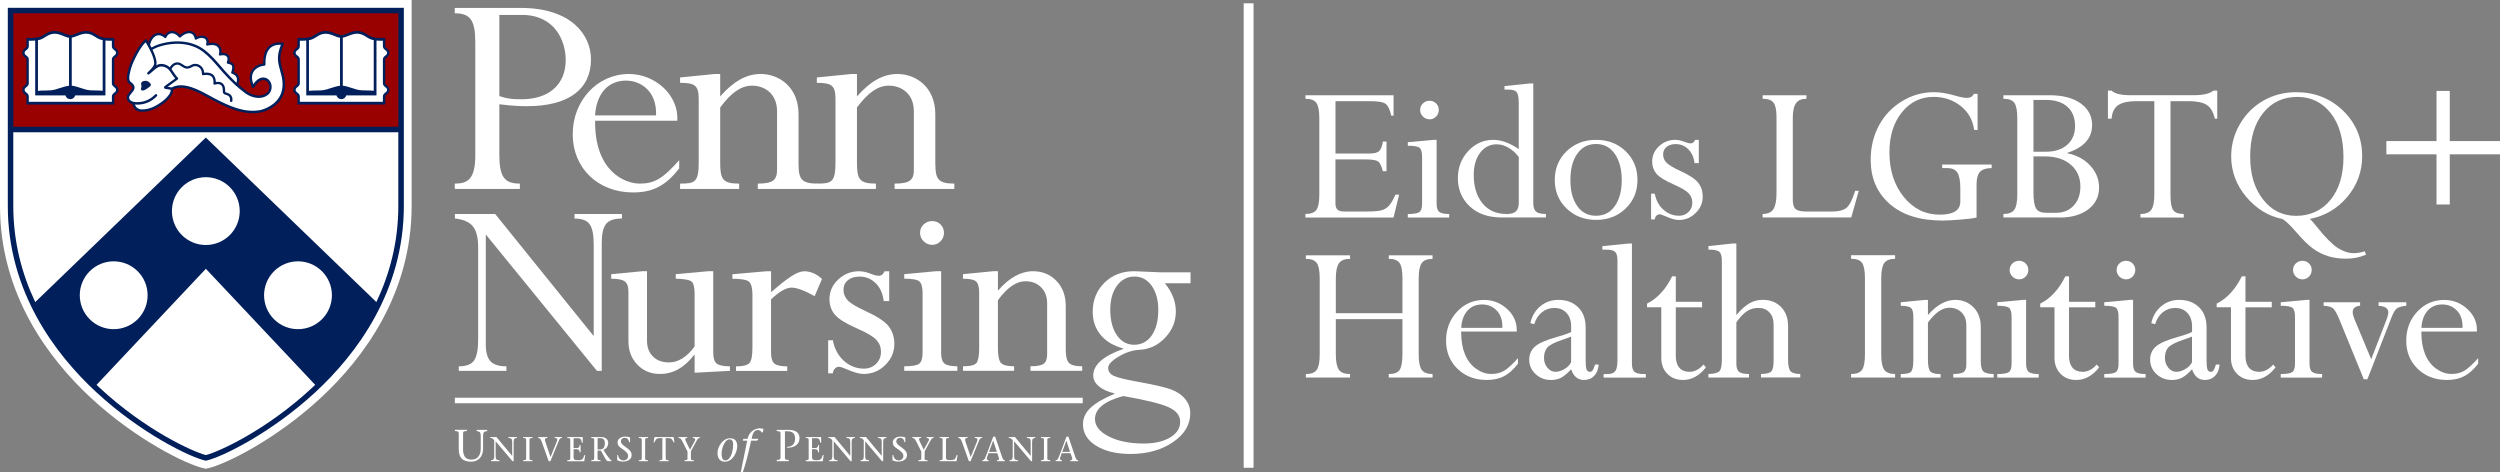<?xml version="1.0" encoding="UTF-8"?>
<svg id="Layer_2" data-name="Layer 2" xmlns="http://www.w3.org/2000/svg" viewBox="0 0 573.8 108.4">
  <rect x="0" y="0" width="573.8" height="108.4" fill="#808080" stroke="none"/>
  <defs>
    <style>
      .cls-1 {
        fill: #900;
      }

      .cls-2 {
        fill: #fff;
      }

      .cls-3 {
        fill: #011f5b;
      }
    </style>
  </defs>
  <g id="Layer_1-2" data-name="Layer 1">
    <rect class="cls-2" x="285.45" y=".76" width="2.26" height="106.6"/>
    <g>
      <path class="cls-2" d="M317.39,32.48h.84v6.82h-.84c-.3-1.2-.67-1.95-1.1-2.25s-1.37-.46-2.82-.46h-6.96v10.05c0,.7.16,1.2.47,1.48s.84.43,1.59.43h4.9c1.75,0,2.97-.1,3.64-.29s1.24-.55,1.7-1.06c.46-.52.96-1.36,1.48-2.52h.84l-1.29,5.24h-20.22v-.81c1.26,0,2.11-.32,2.54-.97.43-.65.65-1.79.65-3.44v-17.55c0-1.71-.22-2.88-.67-3.52-.45-.64-1.28-.96-2.51-.96v-.81h20.22v4.69h-.53c-.29-1.34-.7-2.23-1.23-2.67-.53-.44-1.7-.66-3.48-.66h-8.09v12.01h7.85c1.07,0,1.8-.19,2.19-.57s.67-1.11.85-2.18Z"/>
      <path class="cls-2" d="M328.89,32.1h.84v14.62c0,.96.21,1.6.62,1.92s1.17.48,2.27.48v.81h-9.5v-.81c1.39,0,2.28-.16,2.68-.47.4-.31.6-.96.6-1.93v-10.68c0-1.06-.18-1.75-.55-2.09-.37-.33-1.28-.5-2.73-.5v-.81l5.77-.53ZM328.12,23.13c.59,0,1.09.2,1.5.61.41.41.61.91.61,1.5s-.21,1.1-.62,1.52c-.42.42-.91.63-1.48.63s-1.1-.21-1.53-.63c-.43-.42-.65-.93-.65-1.52s.21-1.09.63-1.5c.42-.41.94-.61,1.54-.61Z"/>
      <path class="cls-2" d="M351.11,19.15h.81v27.42c0,.96.21,1.62.62,1.99.41.37,1.17.55,2.27.55v.81h-10.1c-3.11,0-5.57-.85-7.38-2.56-1.81-1.71-2.72-3.86-2.72-6.46,0-2.44.79-4.52,2.38-6.23,1.59-1.71,3.51-2.57,5.75-2.57,1.8,0,3.75.7,5.84,2.11v-10.65c0-1.16-.15-1.95-.45-2.37-.3-.41-.92-.62-1.84-.62h-.98v-.81l5.79-.6ZM348.59,46.5v-10.46c-.67-.91-1.46-1.62-2.36-2.14-.9-.52-1.8-.78-2.69-.78-1.58,0-2.86.65-3.83,1.95-.97,1.3-1.46,2.99-1.46,5.08,0,2.7.67,4.87,2,6.51,1.33,1.64,3.2,2.46,5.59,2.46.97,0,1.67-.21,2.11-.62.43-.41.65-1.08.65-2.01Z"/>
      <path class="cls-2" d="M375.83,41.31c0,2.62-.9,4.8-2.71,6.54-1.81,1.75-4.07,2.62-6.78,2.62s-4.97-.87-6.78-2.62c-1.81-1.75-2.71-3.93-2.71-6.54s.9-4.84,2.7-6.59c1.8-1.75,4.07-2.62,6.79-2.62s4.99.87,6.79,2.62c1.8,1.75,2.7,3.94,2.7,6.59ZM372.22,41.32c0-2.48-.53-4.47-1.58-5.99s-2.49-2.28-4.31-2.28-3.25.74-4.31,2.23-1.58,3.5-1.58,6.04.52,4.48,1.57,5.97c1.04,1.49,2.48,2.23,4.32,2.23s3.27-.75,4.32-2.25,1.57-3.48,1.57-5.94Z"/>
      <path class="cls-2" d="M389.91,32.1v5.34h-.98c-.16-1.34-.64-2.4-1.44-3.19-.8-.79-1.76-1.18-2.9-1.18-.86,0-1.55.22-2.08.65s-.79,1-.79,1.72.24,1.32.73,1.85c.49.53,1.54,1.18,3.17,1.93,2.11.96,3.5,1.87,4.17,2.75.68.88,1.02,1.93,1.02,3.16,0,1.45-.54,2.71-1.63,3.77-1.08,1.06-2.37,1.59-3.85,1.59-.77,0-1.78-.28-3.04-.84-.69-.3-1.14-.46-1.36-.46-.3,0-.56.11-.77.33-.21.22-.33.5-.36.84h-.84v-5.91h.84c.3,1.55.97,2.79,2.01,3.7,1.04.91,2.23,1.37,3.57,1.37.86,0,1.58-.29,2.17-.86s.87-1.29.87-2.13-.27-1.52-.8-2.12c-.54-.6-1.7-1.29-3.48-2.08-2.01-.88-3.33-1.7-3.97-2.47-.64-.77-.96-1.69-.96-2.78,0-1.36.52-2.53,1.57-3.51,1.04-.98,2.28-1.47,3.72-1.47.67,0,1.4.16,2.18.48.56.22,1.01.33,1.36.33.46,0,.81-.27,1.03-.81h.84Z"/>
      <path class="cls-2" d="M425.78,43.8h.84l-1.72,6.12h-20.34v-.81c1.15,0,1.97-.36,2.45-1.08.49-.72.73-1.92.73-3.62v-17.67c0-1.52-.23-2.57-.68-3.17-.45-.6-1.29-.9-2.5-.9v-.81h10.05v.81c-1.12,0-1.92.34-2.4,1.03-.49.69-.73,1.82-.73,3.4v18.76c0,1.04.22,1.75.66,2.13.44.38,1.28.57,2.53.57h5.57c1.72,0,2.93-.3,3.61-.9.69-.6,1.33-1.89,1.94-3.86Z"/>
      <path class="cls-2" d="M457.13,37.77v.81c-1.24,0-2.13.28-2.67.85-.54.57-.8,1.55-.8,2.94v7.55c-.65.18-1.88.34-3.67.48s-3.19.22-4.17.22c-5.18,0-9.22-1.28-12.12-3.83-2.89-2.55-4.34-5.92-4.34-10.1,0-2.92.63-5.55,1.9-7.9,1.27-2.34,3.04-4.2,5.31-5.57,2.27-1.37,4.69-2.06,7.24-2.06,1.53,0,3.2.27,5,.81,1.15.33,2.03.5,2.63.5.8,0,1.32-.31,1.58-.93h.88v8.28h-.79c-.32-2.3-1.36-4.14-3.12-5.51-1.76-1.38-3.82-2.07-6.18-2.07-2.97,0-5.4,1.18-7.3,3.55-1.9,2.37-2.85,5.43-2.85,9.17,0,4.12,1.1,7.53,3.29,10.24,2.19,2.71,4.95,4.07,8.27,4.07,3.14,0,4.71-1,4.71-3v-3.05c0-1.73-.23-2.93-.68-3.62-.45-.69-1.26-1.03-2.4-1.03h-1.08v-.81h11.37Z"/>
      <path class="cls-2" d="M472.76,49.92h-12.93v-.81c1.2,0,2.03-.32,2.49-.97.46-.65.69-1.81.69-3.48v-17.51c0-1.71-.22-2.88-.66-3.52-.44-.64-1.28-.96-2.53-.96v-.81h10.59c3.03,0,5.42.63,7.16,1.88,1.74,1.25,2.61,2.9,2.61,4.96,0,3.01-1.88,5.13-5.65,6.36v.12c2.14.43,3.88,1.38,5.23,2.84,1.35,1.46,2.02,3.14,2.02,5.04,0,2.08-.83,3.74-2.48,4.99-1.65,1.25-3.84,1.88-6.55,1.88ZM466.72,22.93v11.89h2.9c2.03,0,3.65-.53,4.85-1.59s1.8-2.49,1.8-4.29c0-1.9-.59-3.37-1.76-4.43-1.17-1.05-2.83-1.58-4.98-1.58h-2.81ZM469.38,35.9h-2.66v8.23c0,1.82.2,3.06.6,3.72.4.66,1.17.99,2.3.99h2.33c1.63,0,2.96-.55,3.99-1.64s1.55-2.56,1.55-4.39c0-2.09-.74-3.76-2.22-5.02-1.48-1.26-3.44-1.89-5.89-1.89Z"/>
      <path class="cls-2" d="M502.43,23.22h-4.26v21.58c0,1.69.21,2.83.62,3.42.42.59,1.22.89,2.42.89v.81h-9.93v-.81c1.23,0,2.07-.34,2.52-1.02s.66-1.82.66-3.44v-21.43h-4.07c-1.95,0-3.36.31-4.25.93-.88.62-1.38,1.65-1.49,3.09h-.84v-6.44h.84c.75.7,2.15,1.05,4.21,1.05h14.71c2.12,0,3.6-.35,4.45-1.05h.88v6.44h-.55c-.35-1.55-.98-2.6-1.88-3.17-.9-.57-2.25-.85-4.06-.85Z"/>
      <path class="cls-2" d="M542.75,57.67l.31.77c-1.37.62-2.93.93-4.67.93-1.44,0-2.77-.19-4-.56-1.23-.38-2.38-.95-3.46-1.72-1.08-.77-2.39-2.06-3.94-3.86-1.37-1.6-2.43-2.58-3.16-2.97-3.21-.65-5.96-2.34-8.27-5.07-2.3-2.73-3.46-5.84-3.46-9.33,0-2.6.66-5.05,1.99-7.35s3.12-4.1,5.38-5.4c2.27-1.3,4.78-1.95,7.54-1.95,4.26,0,7.85,1.42,10.77,4.25,2.92,2.83,4.38,6.31,4.38,10.44,0,3.48-1.12,6.58-3.37,9.29s-5.13,4.42-8.64,5.11c.34.27.94.95,1.79,2.03,1.83,2.27,3.36,3.8,4.59,4.61,1.23.8,2.45,1.21,3.66,1.21.89,0,1.74-.14,2.54-.43ZM537.87,36.09c0-4.29-.98-7.67-2.94-10.14-1.96-2.47-4.5-3.71-7.61-3.71-3.3,0-5.94,1.24-7.91,3.72-1.97,2.48-2.95,5.79-2.95,9.94s.98,7.32,2.93,9.85c1.95,2.53,4.5,3.79,7.64,3.79s5.89-1.22,7.87-3.67c1.98-2.45,2.97-5.71,2.97-9.77Z"/>
      <path class="cls-2" d="M547.72,35.42v-3.04h11.51v-11.51h3.04v11.51h11.53v3.04h-11.53v11.51h-3.04v-11.51h-11.51Z"/>
      <path class="cls-2" d="M321.89,81.39v-8.15h-15.29v8.15c0,1.66.24,2.82.71,3.48.47.66,1.32.98,2.55.98v.81h-10.14v-.81c1.23,0,2.07-.33,2.51-.99.45-.66.67-1.82.67-3.46v-17.51c0-1.72-.23-2.9-.68-3.53-.45-.63-1.29-.95-2.5-.95v-.81h10.14v.81c-1.23,0-2.08.34-2.55,1.02-.47.68-.71,1.83-.71,3.46v7.99h15.29v-7.99c0-1.72-.22-2.9-.66-3.53-.44-.63-1.26-.95-2.48-.95v-.81h10.05v.81c-1.2,0-2.03.33-2.49.98s-.69,1.82-.69,3.5v17.51c0,1.68.23,2.84.69,3.48.46.65,1.29.97,2.49.97v.81h-10.05v-.81c1.24,0,2.08-.32,2.5-.97.42-.65.63-1.81.63-3.49Z"/>
      <path class="cls-2" d="M348.41,82.21v1.27c-1.05,1.34-2.12,2.3-3.22,2.87-1.09.57-2.41.86-3.94.86-2.71,0-4.95-.85-6.71-2.55-1.76-1.7-2.64-3.86-2.64-6.47s.84-4.85,2.52-6.65c1.68-1.8,3.74-2.7,6.19-2.7,2.01,0,3.76.68,5.26,2.03,1.5,1.36,2.25,2.97,2.25,4.86v.36h-12.75v.24c0,1.91.29,3.58.87,4.99.58,1.41,1.43,2.52,2.55,3.31,1.12.8,2.28,1.2,3.49,1.2,1.13,0,2.1-.24,2.91-.71.8-.47,1.88-1.44,3.22-2.91ZM335.37,75.25h9.45v-.33c0-1.55-.44-2.78-1.33-3.68s-1.99-1.36-3.31-1.36c-1.4,0-2.53.48-3.38,1.44s-1.33,2.27-1.42,3.95Z"/>
      <path class="cls-2" d="M355.94,87.21c-1.36,0-2.52-.45-3.49-1.35-.97-.9-1.46-1.99-1.46-3.27s.42-2.21,1.26-3c.84-.79,2.54-1.54,5.11-2.26,1.61-.45,2.7-.83,3.25-1.15v-1.29c0-1.26-.35-2.28-1.05-3.05-.7-.77-1.64-1.16-2.82-1.16-1.07,0-2.02.33-2.85,1-.83.67-1.41,1.58-1.75,2.73l-.89-.24c.35-1.61,1.11-2.9,2.29-3.88s2.55-1.46,4.13-1.46c1.87,0,3.38.56,4.54,1.69,1.16,1.12,1.73,2.68,1.73,4.68v7.44c0,1.05.07,1.77.2,2.14.13.37.39.56.78.56.25,0,.46-.11.62-.32.16-.22.34-.67.55-1.35h.84c-.08,1.08-.42,1.95-1.02,2.58-.6.64-1.38.96-2.36.96-1.42,0-2.4-.82-2.94-2.46-.86.94-1.63,1.59-2.3,1.94s-1.46.53-2.37.53ZM360.6,83.14v-5.89c-.49.21-1.21.47-2.15.79-1.74.59-2.85,1.18-3.34,1.76-.49.58-.73,1.37-.73,2.36,0,.86.26,1.61.78,2.24.52.63,1.14.94,1.85.94.65,0,1.34-.21,2.06-.63s1.23-.95,1.53-1.57Z"/>
      <path class="cls-2" d="M377.29,85.85h.46v.81h-9.69v-.81h.88c.89,0,1.5-.23,1.82-.69.32-.46.48-1.33.48-2.59v-22.89c0-.89-.18-1.51-.53-1.86-.35-.34-.96-.51-1.82-.51h-1.12v-.81l5.98-.6h.81v27.51c0,.94.19,1.58.58,1.93.39.34,1.1.51,2.15.51Z"/>
      <path class="cls-2" d="M383.79,63.43h.84v5.84h6.03v1.27h-6.03v11.17c0,1.17.27,2.06.81,2.69.54.63,1.32.94,2.32.94,1.18,0,2.26-.56,3.23-1.67l.55.65c-1.52,1.93-3.26,2.89-5.24,2.89-1.48,0-2.69-.47-3.61-1.41-.93-.94-1.39-2.15-1.39-3.64v-11.63h-3.28v-.84c2.39-1.2,4.31-3.29,5.77-6.27Z"/>
      <path class="cls-2" d="M407.08,83.04v-8.58c0-1.15-.32-2.07-.96-2.76-.64-.69-1.48-1.03-2.54-1.03-.97,0-1.85.25-2.62.75-.77.5-1.58,1.35-2.43,2.55v9.52c0,.9.21,1.51.62,1.85.42.34,1.17.5,2.27.5v.81h-9.31v-.81c1.32-.03,2.17-.25,2.54-.65.37-.4.55-1.29.55-2.68v-22.61c0-1.05-.19-1.75-.56-2.1-.38-.34-1.22-.51-2.52-.51v-.81l5.6-.6h.81v16.41c1.12-1.28,2.12-2.17,3.03-2.69.9-.52,1.92-.78,3.05-.78,1.69,0,3.08.54,4.16,1.63,1.08,1.09,1.63,2.55,1.63,4.38v7.67c0,1.36.18,2.25.55,2.68.37.43,1.12.65,2.25.65v.81h-9.02v-.81c1.18,0,1.96-.18,2.33-.55.37-.37.56-1.12.56-2.25Z"/>
      <path class="cls-2" d="M434.96,58.59v.81c-1.2,0-2.03.33-2.49.98s-.69,1.82-.69,3.5v17.51c0,1.68.23,2.84.69,3.48.46.65,1.29.97,2.49.97v.81h-10.1v-.81c1.23,0,2.07-.32,2.51-.96.45-.64.67-1.8.67-3.5v-17.51c0-1.72-.22-2.9-.66-3.53-.44-.63-1.28-.95-2.52-.95v-.81h10.1Z"/>
      <path class="cls-2" d="M442.5,68.83v3.47c2.03-2.31,4.12-3.47,6.27-3.47,1.67,0,3.07.57,4.19,1.71,1.12,1.14,1.67,2.65,1.67,4.52v7.83c0,1.2.2,1.99.6,2.37.4.38,1.18.58,2.35.58v.81h-9.26v-.81c1.15,0,1.93-.15,2.36-.44s.63-.87.63-1.71v-9.08c0-1.21-.36-2.18-1.09-2.9-.73-.72-1.66-1.08-2.79-1.08-1.63,0-3.27,1.13-4.93,3.4v8.49c0,1.44.19,2.35.56,2.75.37.39,1.15.59,2.34.59v.81h-9.14v-.81c1.32,0,2.14-.21,2.44-.64.3-.42.45-1.32.45-2.7v-9.79c0-1.04-.18-1.72-.55-2.05-.37-.33-1.15-.49-2.34-.49v-.81l5.41-.53h.84Z"/>
      <path class="cls-2" d="M464.19,68.83h.84v14.62c0,.96.21,1.6.62,1.92.42.32,1.17.48,2.27.48v.81h-9.5v-.81c1.39,0,2.28-.16,2.68-.47.4-.31.6-.96.6-1.93v-10.68c0-1.06-.18-1.75-.55-2.09-.37-.33-1.28-.5-2.73-.5v-.81l5.77-.53ZM463.43,59.86c.59,0,1.09.2,1.5.61.41.41.61.91.61,1.5s-.21,1.1-.62,1.52c-.42.42-.91.63-1.48.63s-1.1-.21-1.53-.63c-.43-.42-.65-.93-.65-1.52s.21-1.09.63-1.5c.42-.41.94-.61,1.54-.61Z"/>
      <path class="cls-2" d="M474.04,63.43h.84v5.84h6.03v1.27h-6.03v11.17c0,1.17.27,2.06.81,2.69.54.63,1.32.94,2.32.94,1.18,0,2.26-.56,3.23-1.67l.55.65c-1.52,1.93-3.26,2.89-5.24,2.89-1.48,0-2.69-.47-3.61-1.41-.92-.94-1.39-2.15-1.39-3.64v-11.63h-3.28v-.84c2.39-1.2,4.31-3.29,5.77-6.27Z"/>
      <path class="cls-2" d="M488.74,68.83h.84v14.62c0,.96.21,1.6.62,1.92.42.32,1.17.48,2.27.48v.81h-9.5v-.81c1.39,0,2.28-.16,2.68-.47.4-.31.6-.96.6-1.93v-10.68c0-1.06-.18-1.75-.55-2.09-.37-.33-1.28-.5-2.73-.5v-.81l5.77-.53ZM487.98,59.86c.59,0,1.09.2,1.5.61.41.41.61.91.61,1.5s-.21,1.1-.62,1.52c-.42.42-.91.63-1.48.63s-1.1-.21-1.53-.63c-.43-.42-.65-.93-.65-1.52s.21-1.09.63-1.5c.42-.41.94-.61,1.54-.61Z"/>
      <path class="cls-2" d="M498.45,87.21c-1.36,0-2.52-.45-3.49-1.35-.97-.9-1.46-1.99-1.46-3.27s.42-2.21,1.26-3c.84-.79,2.54-1.54,5.11-2.26,1.61-.45,2.7-.83,3.25-1.15v-1.29c0-1.26-.35-2.28-1.05-3.05-.7-.77-1.64-1.16-2.82-1.16-1.07,0-2.02.33-2.85,1-.83.67-1.41,1.58-1.75,2.73l-.89-.24c.35-1.61,1.11-2.9,2.29-3.88s2.55-1.46,4.13-1.46c1.87,0,3.38.56,4.54,1.69,1.16,1.12,1.73,2.68,1.73,4.68v7.44c0,1.05.07,1.77.2,2.14.13.37.39.56.78.56.25,0,.46-.11.62-.32.16-.22.34-.67.55-1.35h.84c-.08,1.08-.42,1.95-1.02,2.58-.6.64-1.38.96-2.36.96-1.42,0-2.4-.82-2.94-2.46-.86.94-1.63,1.59-2.3,1.94s-1.46.53-2.37.53ZM503.11,83.14v-5.89c-.49.21-1.21.47-2.15.79-1.74.59-2.85,1.18-3.34,1.76-.49.58-.73,1.37-.73,2.36,0,.86.26,1.61.78,2.24.52.63,1.14.94,1.85.94.65,0,1.34-.21,2.06-.63s1.23-.95,1.53-1.57Z"/>
      <path class="cls-2" d="M514.54,63.43h.84v5.84h6.03v1.27h-6.03v11.17c0,1.17.27,2.06.81,2.69.54.63,1.32.94,2.32.94,1.18,0,2.26-.56,3.23-1.67l.55.65c-1.52,1.93-3.26,2.89-5.24,2.89-1.48,0-2.69-.47-3.61-1.41-.92-.94-1.39-2.15-1.39-3.64v-11.63h-3.28v-.84c2.39-1.2,4.31-3.29,5.77-6.27Z"/>
      <path class="cls-2" d="M529.24,68.83h.84v14.62c0,.96.21,1.6.62,1.92.41.32,1.17.48,2.27.48v.81h-9.5v-.81c1.39,0,2.28-.16,2.68-.47.4-.31.6-.96.6-1.93v-10.68c0-1.06-.18-1.75-.55-2.09-.37-.33-1.28-.5-2.73-.5v-.81l5.77-.53ZM528.47,59.86c.59,0,1.09.2,1.5.61.41.41.61.91.61,1.5s-.21,1.1-.62,1.52c-.42.42-.91.63-1.48.63s-1.1-.21-1.53-.63c-.43-.42-.65-.93-.65-1.52s.21-1.09.63-1.5c.42-.41.94-.61,1.54-.61Z"/>
      <path class="cls-2" d="M541.69,69.36v.81c-1.13.1-1.7.58-1.7,1.45,0,.42.13.94.38,1.57l3.87,9.26,3.4-8.78c.35-.88.53-1.55.53-2,0-.88-.75-1.38-2.24-1.49v-.81h6.36v.81c-1.04.1-1.76.31-2.17.63-.41.32-.79.95-1.16,1.88l-5.6,14.36h-.82l-5.56-13.61c-.56-1.37-1.04-2.24-1.45-2.62-.41-.38-1.15-.59-2.21-.64v-.81h8.37Z"/>
      <path class="cls-2" d="M568.79,82.21v1.27c-1.05,1.34-2.12,2.3-3.22,2.87-1.09.57-2.41.86-3.94.86-2.71,0-4.95-.85-6.71-2.55-1.76-1.7-2.64-3.86-2.64-6.47s.84-4.85,2.52-6.65c1.68-1.8,3.74-2.7,6.19-2.7,2.01,0,3.76.68,5.26,2.03,1.5,1.36,2.25,2.97,2.25,4.86v.36h-12.75v.24c0,1.91.29,3.58.87,4.99.58,1.41,1.43,2.52,2.55,3.31,1.12.8,2.28,1.2,3.49,1.2,1.13,0,2.1-.24,2.91-.71.8-.47,1.88-1.44,3.22-2.91ZM555.75,75.25h9.45v-.33c0-1.55-.44-2.78-1.33-3.68s-1.99-1.36-3.31-1.36c-1.4,0-2.53.48-3.38,1.44s-1.33,2.27-1.42,3.95Z"/>
    </g>
    <g>
      <g>
        <g>
          <path class="cls-2" d="M106.27,102.96c0,1.44.39,2.53,1.92,2.53,1.41,0,2.15-.94,2.15-2.58v-2.86c0-.21-.04-.39-.06-.55-.05-.37-.4-.51-.88-.56v-.27h2.42v.27c-.49.05-.83.19-.88.56-.02.16-.06.34-.06.55v2.89c0,2.21-1.41,3.03-2.73,3.03-2.18,0-2.86-1.11-2.86-2.97v-3.06c0-.95.04-.9-.88-1.02v-.27h2.76v.27c-.92.11-.88.06-.88,1.02v3.01h0Z"/>
          <path class="cls-2" d="M117.62,105.85c-1.26-1.49-2.56-3.05-3.86-4.57v3.5c0,.17.03.3.05.42.04.29.31.4.83.44v.21h-1.94v-.21c.38-.04.64-.15.68-.44.01-.12.05-.26.05-.42v-3.73c-.22-.29-.47-.54-.92-.54v-.2h1.44c1.18,1.43,2.41,2.89,3.59,4.32h.02v-3.25c0-.17-.03-.3-.05-.43-.04-.28-.31-.39-.83-.43v-.2h1.94v.2c-.37.04-.64.15-.68.43-.02.13-.05.26-.05.43v4.47h-.27Z"/>
          <path class="cls-2" d="M121.53,104.86c0,.73-.03.7.68.78v.21h-2.13v-.21c.71-.09.68-.05.68-.78v-3.56c0-.73.03-.7-.68-.78v-.2h2.13v.2c-.71.09-.68.05-.68.78v3.56h0Z"/>
          <path class="cls-2" d="M125.66,100.51c-.43,0-.75.13-.49.89.31.93.77,2.3,1.18,3.5.51-1.21.99-2.43,1.48-3.64.2-.5,0-.75-.55-.75v-.2h1.71v.2c-.23,0-.49.08-.66.48-.67,1.62-1.34,3.24-2,4.86h-.4c-.48-1.37-1.02-2.9-1.51-4.24-.29-.85-.54-1.09-.92-1.09v-.2h2.15v.2h0Z"/>
          <path class="cls-2" d="M130.21,105.64c.71-.09.68-.05.68-.78v-3.56c0-.73.03-.7-.68-.78v-.2h3.54v1.28h-.21c-.08-.59-.24-1.02-.81-1.02h-1.08v2.26h.67c.5,0,.71-.2.73-.69h.21v1.69h-.21c-.02-.47-.2-.74-.73-.74h-.67v1.79c0,.67.31.73,1.02.73,1.15,0,1.09-.32,1.46-1.17h.2l-.24,1.42h-3.9v-.21h0Z"/>
          <path class="cls-2" d="M135.7,100.31h2.3c.8,0,1.6.42,1.6,1.35,0,.81-.5,1.37-1.11,1.61l.78,1.18c.4.58.84,1.13,1.12,1.3v.1h-.82c-.47,0-.72-.86-1.68-2.45h-.74v1.46c0,.73-.03.7.68.78v.21h-2.13v-.21c.71-.09.68-.05.68-.78v-3.56c0-.73.03-.7-.68-.78v-.2h0ZM137.15,103.14h.66c.69,0,1.01-.52,1.01-1.42s-.48-1.16-1.05-1.16h-.61v2.58h0Z"/>
          <path class="cls-2" d="M144.39,101.49c-.06-.55-.36-1-1-1-.46,0-.87.24-.87.82s.55.89,1.35,1.48c.84.63,1.11,1.03,1.11,1.69,0,.94-.96,1.46-1.91,1.46-.51,0-.94-.09-1.35-.25-.03-.01-.06-.05-.06-.11v-1.14h.21c.09.88.66,1.23,1.27,1.23.56,0,1.02-.43,1.02-1.01,0-.51-.28-.93-1.46-1.72-.43-.29-.96-.6-.96-1.46,0-.71.79-1.27,1.7-1.27.34,0,.79.04,1.11.15.05.01.06.05.06.08v1.04h-.21Z"/>
          <path class="cls-2" d="M148.07,104.86c0,.73-.03.7.68.78v.21h-2.13v-.21c.71-.09.68-.05.68-.78v-3.56c0-.73.03-.7-.68-.78v-.2h2.13v.2c-.71.09-.68.05-.68.78v3.56h0Z"/>
          <path class="cls-2" d="M152.8,104.86c0,.73-.03.7.68.78v.21h-2.13v-.21c.71-.09.68-.05.68-.78v-4.3h-.71c-.69,0-.85.43-1.11.96h-.2l.21-1.21h4.38l.21,1.21h-.2c-.26-.52-.42-.96-1.11-.96h-.71v4.3h0Z"/>
          <path class="cls-2" d="M157.12,105.64c.72-.09.68-.05.68-.78v-1.22l-1.22-2.41c-.26-.52-.48-.71-.85-.71v-.2h2.02v.2c-.6,0-.55.3-.35.71l.96,1.99,1.09-1.99c.27-.48.02-.71-.45-.71v-.2h1.63v.2c-.22,0-.44.1-.65.48l-1.32,2.4c-.08.16-.09.38-.09.58v.89c0,.73-.03.7.68.78v.21h-2.13v-.21h0Z"/>
          <path class="cls-2" d="M164.68,103.95c0-1.34,1.16-3.36,2.87-3.36,1.36,0,1.66.92,1.66,1.85,0,1.13-.9,3.53-2.86,3.53-1.31,0-1.67-1.06-1.67-2.02h0ZM168.27,101.95c0-1.07-.65-1.11-.81-1.11-1.11,0-1.84,1.99-1.84,3.33,0,.53.09,1.5.85,1.5,1.17,0,1.8-1.93,1.8-3.71h0Z"/>
          <path class="cls-2" d="M173.99,100.93l-.25.22h-1.35c-.5,2.44-1.32,5.7-1.91,7.25h-.46l1.47-7.25h-.98l.09-.43h.97c.54-2.19,2.35-2.41,2.78-2.41.24,0,.73.04.89.18l-.13.68-.26.12c-.14-.28-.47-.59-.9-.59-.62,0-1.08.42-1.33,1.53l-.11.49h1.51l-.04.22h0Z"/>
          <path class="cls-2" d="M180.15,104.57c0,.95-.04.9.88,1.01v.27h-2.76v-.27c.92-.11.88-.06.88-1.01v-4.62c0-.95.04-.9-.88-1.02v-.27h2.69c1.7,0,2.55.68,2.55,1.91,0,1.48-1.33,2.28-2.9,2.18v-.2c1.28.02,1.88-.75,1.88-1.88s-.55-1.68-1.7-1.68h-.63v5.57h0Z"/>
          <path class="cls-2" d="M184.93,105.64c.71-.09.68-.05.68-.78v-3.56c0-.73.03-.7-.68-.78v-.2h3.54v1.28h-.2c-.08-.59-.24-1.02-.81-1.02h-1.08v2.26h.67c.5,0,.71-.2.73-.69h.21v1.69h-.21c-.01-.47-.2-.74-.73-.74h-.67v1.79c0,.67.31.73,1.02.73,1.15,0,1.09-.32,1.46-1.17h.21l-.24,1.42h-3.89v-.21h0Z"/>
          <path class="cls-2" d="M195.21,105.85c-1.26-1.49-2.57-3.05-3.85-4.57v3.5c0,.17.03.3.05.42.04.29.31.4.83.44v.21h-1.94v-.21c.38-.04.64-.15.68-.44.02-.12.05-.26.05-.42v-3.73c-.22-.29-.47-.54-.92-.54v-.2h1.44c1.18,1.43,2.41,2.89,3.59,4.32h.01v-3.25c0-.17-.03-.3-.05-.43-.04-.28-.31-.39-.83-.43v-.2h1.94v.2c-.37.04-.64.15-.68.43-.01.13-.05.26-.05.43v4.47h-.27Z"/>
          <path class="cls-2" d="M202.44,105.85c-1.26-1.49-2.56-3.05-3.86-4.57v3.5c0,.17.03.3.05.42.04.29.31.4.83.44v.21h-1.94v-.21c.38-.04.64-.15.68-.44.02-.12.05-.26.05-.42v-3.73c-.22-.29-.47-.54-.92-.54v-.2h1.44c1.18,1.43,2.41,2.89,3.59,4.32h.01v-3.25c0-.17-.03-.3-.04-.43-.04-.28-.31-.39-.83-.43v-.2h1.94v.2c-.37.04-.64.15-.68.43-.02.13-.05.26-.05.43v4.47h-.27Z"/>
          <path class="cls-2" d="M207.59,101.49c-.06-.55-.36-1-1-1-.46,0-.87.24-.87.82s.56.89,1.34,1.48c.84.63,1.11,1.03,1.11,1.69,0,.94-.96,1.46-1.92,1.46-.51,0-.94-.09-1.36-.25-.03-.01-.05-.05-.05-.11v-1.14h.2c.09.88.67,1.23,1.28,1.23.56,0,1.02-.43,1.02-1.01,0-.51-.28-.93-1.47-1.72-.43-.29-.96-.6-.96-1.46,0-.71.79-1.27,1.7-1.27.34,0,.79.04,1.11.15.05.01.06.05.06.08v1.04h-.21Z"/>
          <path class="cls-2" d="M210.78,105.64c.71-.09.68-.05.68-.78v-1.22l-1.22-2.41c-.26-.52-.48-.71-.85-.71v-.2h2.02v.2c-.6,0-.54.3-.35.71l.96,1.99,1.09-1.99c.27-.48.02-.71-.45-.71v-.2h1.63v.2c-.22,0-.44.1-.65.48l-1.32,2.4c-.08.16-.1.38-.1.58v.89c0,.73-.03.7.68.78v.21h-2.13v-.21h0Z"/>
          <path class="cls-2" d="M215.67,105.64c.71-.09.68-.05.68-.78v-3.56c0-.73.03-.7-.68-.78v-.2h2.13v.2c-.71.09-.68.05-.68.78v3.69c0,.55.31.61,1.01.61,1.15,0,1.1-.32,1.46-1.17h.2l-.24,1.42h-3.89v-.21h0Z"/>
          <path class="cls-2" d="M222.1,100.51c-.43,0-.75.13-.49.89.31.93.77,2.3,1.18,3.5.51-1.21.99-2.43,1.48-3.64.2-.5,0-.75-.55-.75v-.2h1.71v.2c-.23,0-.49.08-.66.48-.67,1.62-1.34,3.24-2,4.86h-.4c-.48-1.37-1.02-2.9-1.51-4.24-.29-.85-.54-1.09-.92-1.09v-.2h2.15v.2h0Z"/>
          <path class="cls-2" d="M226.88,104.01l-.37,1.06c-.1.31.05.57.4.57v.21h-1.44v-.21c.21,0,.45-.13.57-.39.34-.7,1.27-3.28,1.93-5.03h.44c.54,1.59,1.35,4.03,1.61,4.73.17.44.3.7.64.7v.21h-1.84v-.21c.5,0,.55-.26.42-.61l-.34-1.02h-2.02ZM228.8,103.71l-.84-2.57h-.02l-.94,2.57h1.8Z"/>
          <path class="cls-2" d="M236.63,105.85c-1.26-1.49-2.56-3.05-3.86-4.57v3.5c0,.17.03.3.05.42.04.29.31.4.83.44v.21h-1.94v-.21c.38-.04.64-.15.68-.44.02-.12.05-.26.05-.42v-3.73c-.22-.29-.46-.54-.92-.54v-.2h1.44c1.18,1.43,2.41,2.89,3.59,4.32h.01v-3.25c0-.17-.03-.3-.05-.43-.04-.28-.31-.39-.83-.43v-.2h1.94v.2c-.37.04-.64.15-.68.43-.02.13-.05.26-.05.43v4.47h-.27Z"/>
          <path class="cls-2" d="M240.38,104.86c0,.73-.03.7.68.78v.21h-2.13v-.21c.71-.09.68-.05.68-.78v-3.56c0-.73.03-.7-.68-.78v-.2h2.13v.2c-.71.09-.68.05-.68.78v3.56h0Z"/>
          <path class="cls-2" d="M243.69,104.01l-.37,1.06c-.1.31.05.57.4.57v.21h-1.44v-.21c.21,0,.44-.13.57-.39.34-.7,1.27-3.28,1.93-5.03h.44c.54,1.59,1.35,4.03,1.61,4.73.17.44.3.7.64.7v.21h-1.84v-.21c.5,0,.55-.26.42-.61l-.34-1.02h-2.02ZM245.6,103.71l-.84-2.57h-.01l-.94,2.57h1.8Z"/>
        </g>
        <rect class="cls-2" x="104.39" y="91.29" width="144.12" height="1.26"/>
      </g>
      <g>
        <path class="cls-2" d="M94.48,0H0s0,46.85,0,47.1c-.06,20.5,11.3,35.35,20.84,44.2,10.49,9.73,22.06,15.34,25.93,16.18l.47.1.47-.1c3.86-.84,15.43-6.45,25.93-16.18,9.54-8.85,20.9-23.7,20.84-44.2,0-.59,0-47.1,0-47.1Z"/>
        <g>
          <path class="cls-1" d="M2.39,2.49s.12,27.37,0,27.24h89.72V2.49H2.39ZM26.46,19.72h0c.14.11.28.22.38.37.11.16.16.35.16.55,0,.19-.05.38-.16.54-.1.15-.24.26-.38.37-.21.17-.42.33-.42.6v1.68h-9.91s-9.91,0-9.91,0v-1.68c0-.27-.2-.43-.42-.6-.14-.11-.28-.22-.38-.37-.11-.16-.16-.35-.16-.55,0-.19.05-.38.16-.54.1-.15.24-.26.38-.37.21-.17.42-.33.42-.6v-5.48c0-.27-.2-.43-.42-.6-.14-.11-.28-.22-.38-.37-.11-.16-.16-.35-.16-.55,0-.19.05-.38.16-.54.1-.15.25-.27.38-.37.21-.17.42-.33.42-.6v-1.73h.25c1.16,0,2.17-.03,2.88-.33.29-.12.56-.29.84-.47.61-.38,1.29-.81,2.32-.81.83,0,1.59.31,2.27.58.48.19.93.38,1.27.38h.13c.34,0,.79-.18,1.27-.38.68-.27,1.44-.58,2.27-.58,1.03,0,1.72.43,2.33.82.28.18.55.35.84.47.71.3,1.72.33,2.88.33h.25v1.73c0,.27.2.43.42.6.13.1.28.22.38.37.11.16.16.35.16.55,0,.19-.05.38-.16.54-.1.15-.24.26-.38.37-.21.17-.42.33-.42.6v5.48c0,.27.2.43.42.6ZM64.38,22.58c-1.53,2.45-4.49,3.05-4.61,3.07-.58.1-1.18.16-1.78.16h0c-3.09,0-5.94-1.34-8.84-2.84-.33-.17-.69-.37-1.08-.58-1.85-1.01-4.43-2.42-6.61-2.42-.63,0-1.24.12-1.78.4l-.09.05v.1c-.02.29-.07.56-.17.8-.35.93-1.49,1.92-2.04,2.32-1.27.91-2.83,1.85-4.78,1.85-.29,0-.56-.04-.8-.12-.35-.12-.65-.33-.87-.61-.11-.14-.2-.29-.27-.46-.06-.13-.09-.27-.11-.43v-.11s-.13-.03-.13-.03c-.75-.23-1.2-.72-1.2-1.32,0-.45.33-.85.66-1.23.5-.6.94-1.11.23-1.78-.07-.06-.14-.12-.22-.18-.1-.08-.2-.15-.29-.24-.62-.67-.25-2.05-.04-2.88l.02-.09c.24-.91.6-1.84,1.12-2.87.7-1.38,1.54-2.94,2.72-3.93.02-.02.05-.03.08-.02.03,0,.06.02.07.05.02.04.15.23.34.54l.2.33.12-.37c.33-.98.87-1.61,1.61-1.88.79-.29,1.53.12,1.9.39l.16.11.1-.16c.24-.38.67-.85,1.4-.88.8-.04,1.46.51,1.77.84l.11.12.13-.11c.36-.3,1.29-.98,2.23-.86.89.12,1.23.89,1.33,1.22l.06.2.19-.09c.42-.21,1.23-.48,2,0,.49.31.55.84.51,1.24l-.02.23.23-.04c.58-.1,1.64-.16,2.26.48.49.51.53,1.16.47,1.62l-.03.23.23-.03c.51-.06,1.18-.01,1.55.56.25.38.15.93.07,1.22l-.05.18.18.04c.29.07.81.25.96.68.11.31.08.84-.1,1.44l-.05.15.15.06c.26.1.72.35.97.85.25.49.24,1.09-.03,1.8l-.04.11.09.08c.66.58,1.32,1.12,1.97,1.59,1.32.96,3.38,1.47,4.77.32.53-.43.76-1.23.58-1.97-.16-.66-.59-1.11-1.2-1.25-1.06-.23-1.89.77-2.57,1.78-.02.03-.06.05-.1.05-.04,0-.07-.03-.09-.07-.63-1.5-.66-2.74-.09-3.69.48-.81,1.4-1.37,2.53-1.55l.15-.02v-.15c-.02-1.77.4-3.06,1.26-3.84.52-.47,1.48-.99,3.08-.77.03,0,.06.02.08.05.02.03.02.06,0,.09-1.18,2.84-.89,3.9-.25,6.23.06.21.12.42.18.65h0c.59,2.21.41,4.1-.54,5.62ZM88.67,19.72h0c.14.11.28.22.38.37.11.16.16.35.16.55,0,.19-.05.38-.16.54-.1.15-.24.26-.38.37-.21.17-.42.33-.42.6v1.68h-9.91s-9.91,0-9.91,0v-1.68c0-.27-.2-.43-.42-.6-.14-.11-.28-.22-.38-.37-.11-.16-.16-.35-.16-.55,0-.19.05-.38.16-.54.1-.15.24-.26.38-.37.21-.17.42-.33.42-.6v-5.48c0-.27-.2-.43-.42-.6-.14-.11-.28-.22-.38-.37-.11-.16-.16-.35-.16-.55,0-.19.05-.38.16-.54.1-.15.25-.27.38-.37.21-.17.42-.33.42-.6v-1.73h.25c1.16,0,2.17-.03,2.88-.33.29-.12.56-.29.84-.47.61-.38,1.29-.81,2.32-.81.83,0,1.59.31,2.27.58.48.19.93.38,1.27.38h.13c.34,0,.79-.18,1.27-.38.68-.27,1.44-.58,2.27-.58,1.03,0,1.72.43,2.33.82.28.18.55.35.84.47.71.3,1.72.33,2.88.33h.25v1.73c0,.27.2.43.42.6.13.1.28.22.38.37.11.16.16.35.16.55,0,.19-.05.38-.16.54-.1.15-.24.26-.38.37-.21.17-.42.33-.42.6v5.48c0,.27.2.43.42.6Z"/>
          <g>
            <g>
              <g>
                <g>
                  <path class="cls-3" d="M33.3,18.54c.31,0,.61.08.91.33.1.08.19.16.27.24.21.2.19.53-.03.71s-.48.36-.63.47c-.37.25-.99.71-1.43.35-.22-.18.22-.48.02-1.23-.15-.59.43-.85.89-.85Z"/>
                  <path class="cls-3" d="M57.99,25.99c-3.09,0-5.99-1.35-8.92-2.86-.33-.17-.69-.37-1.08-.58-2.36-1.29-5.91-3.23-8.22-2.02-.02.3-.07.59-.17.86-.36.97-1.53,1.99-2.1,2.4-1.29.93-2.88,1.88-4.88,1.88-.31,0-.6-.04-.86-.13-.38-.13-.71-.36-.95-.67-.12-.15-.21-.32-.29-.5-.07-.16-.1-.32-.12-.48-.83-.25-1.33-.81-1.33-1.49,0-.52.36-.94.7-1.34.56-.66.8-1.01.24-1.54-.06-.06-.13-.11-.2-.16-.11-.08-.21-.16-.31-.27-.69-.74-.31-2.18-.08-3.05l.02-.09c.24-.92.61-1.87,1.13-2.9.7-1.4,1.56-2.98,2.76-3.99.06-.05.14-.08.22-.06.08.01.15.06.2.13.04.06.52.8,1.03,1.78,2.1-1.25,5.08-1.4,5.43-1.41,1.85-.07,4.52.22,6.8,1.98,1.42,1.09,2.59,2.45,3.72,3.76.3.34.6.7.9,1.04,1.74,1.96,3.39,3.5,5.05,4.7,1.27.92,3.23,1.42,4.56.33.48-.39.69-1.11.52-1.79-.14-.59-.53-1-1.06-1.12-.95-.21-1.74.75-2.39,1.71-.06.09-.16.13-.26.12-.1-.01-.19-.08-.24-.17-.65-1.55-.68-2.84-.08-3.85.51-.85,1.49-1.45,2.66-1.64-.02-1.82.42-3.16,1.32-3.97.55-.5,1.55-1.04,3.22-.82.09.01.16.06.21.14s.05.17.02.25c-1.15,2.78-.87,3.83-.24,6.11.06.21.12.42.18.65.6,2.26.42,4.19-.56,5.76-1.57,2.52-4.6,3.13-4.73,3.15-.61.11-1.21.16-1.81.16ZM41.49,19.56c2.24,0,4.78,1.39,6.77,2.48.38.21.75.41,1.07.58,3.4,1.76,6.76,3.29,10.36,2.65.02,0,2.91-.59,4.35-2.9.89-1.42,1.05-3.2.49-5.3-.06-.23-.12-.44-.18-.65-.6-2.18-.94-3.42.12-6.13-1.23-.08-1.98.33-2.4.71-.81.73-1.19,2.01-1.13,3.79,0,.15-.11.28-.26.29-1.11.11-2.04.64-2.49,1.4-.44.74-.46,1.69-.07,2.84.55-.75,1.48-1.76,2.67-1.5.74.16,1.3.74,1.49,1.54.21.89-.07,1.84-.72,2.37-1.56,1.28-3.82.74-5.25-.31-1.69-1.23-3.37-2.79-5.14-4.78-.31-.35-.61-.7-.91-1.04-1.11-1.29-2.26-2.62-3.63-3.68-2.15-1.66-4.68-1.93-6.44-1.86-1.19.04-3.59.38-5.19,1.35.49,1.02.94,2.2.94,3.1,0,.16-.03.32-.09.48,1.16-.69,2.56-.19,3.34.66.17.19.35.46.56.78.3.46.65.99,1.06,1.39.06.06.09.14.09.23,0,.08-.05.16-.12.21,0,0-.75.53-1.79,1.3-.14.1-.29.21-.42.3-.02.02-.05.03-.08.05l.92.16c.63-.35,1.33-.5,2.05-.5ZM33.44,9.71c-1,.94-1.74,2.34-2.37,3.59-.5,1-.86,1.91-1.09,2.79l-.02.09c-.17.65-.53,2-.06,2.51.06.07.15.13.24.2.08.06.17.13.25.21.98.93.3,1.73-.2,2.32-.29.34-.56.67-.56.98,0,.69.83.93,1.09.99.12.03.21.13.22.26.01.2.04.35.1.51.06.14.13.26.21.37.17.22.41.39.69.48.2.07.43.1.68.1,1.84,0,3.33-.9,4.55-1.78.73-.52,1.64-1.44,1.9-2.13.07-.19.11-.38.13-.59l-1.28-.22s-.02,0-.03,0c-.13-.04-.23-.14-.25-.27-.04-.26.19-.41.64-.72.13-.09.27-.19.4-.28.67-.5,1.22-.89,1.53-1.11-.36-.4-.66-.85-.91-1.24-.19-.29-.36-.55-.51-.71-.64-.69-1.76-1.1-2.67-.53-.37.23-.69.51-1.03.81-.28.24-.56.5-.87.72-.12.09-.29.06-.38-.05s-.09-.28.02-.39c.04-.04.09-.09.14-.14.42-.39,1.39-1.31,1.39-1.95,0-1.5-1.44-3.97-1.95-4.8Z"/>
                  <path class="cls-3" d="M31.51,24.02c-.27,0-.54-.02-.82-.05-.16-.02-.27-.16-.25-.32.02-.16.16-.27.32-.25,1.3.15,3.19-.02,4.85-1.72.11-.11.29-.12.4,0,.11.11.12.29,0,.4-1.24,1.28-2.78,1.94-4.5,1.94Z"/>
                </g>
                <path class="cls-3" d="M54.38,19.74s-.07,0-.11-.02c-.13-.06-.2-.22-.14-.35.3-.69.34-1.25.12-1.69-.29-.58-.98-.75-.99-.75-.07-.02-.14-.07-.17-.13s-.04-.15-.02-.22c.1-.27.32-1.05.18-1.44-.12-.34-.75-.48-.97-.5-.08,0-.16-.06-.2-.13-.04-.07-.05-.16-.02-.24.09-.21.27-.84.05-1.18-.42-.65-1.53-.34-1.54-.33-.1.03-.2,0-.27-.07-.07-.07-.09-.18-.06-.27,0,0,.32-1.01-.3-1.65-.73-.74-2.29-.31-2.3-.3-.09.03-.2,0-.27-.07-.07-.07-.09-.17-.06-.27.01-.03.27-.86-.29-1.22-.89-.56-1.9.16-1.91.16-.08.06-.18.07-.26.03-.09-.04-.15-.12-.16-.21,0-.05-.15-1.13-1.1-1.26-1.03-.14-2.12.92-2.13.93-.05.05-.13.08-.21.08-.08,0-.15-.04-.19-.1,0,0-.73-.95-1.65-.9-.88.04-1.23.93-1.23.94-.03.08-.1.15-.19.17-.09.02-.18,0-.24-.07,0,0-.88-.84-1.78-.51-1.13.41-1.45,1.8-1.55,2.25v.02c-.04.14-.18.23-.32.2-.14-.03-.23-.18-.2-.32v-.02c.12-.52.49-2.12,1.89-2.63.87-.32,1.66.12,2.06.41.23-.37.71-.93,1.55-.97.88-.04,1.59.56,1.91.9.41-.35,1.38-1.03,2.37-.9.87.12,1.3.8,1.48,1.34.46-.23,1.34-.52,2.17.01.58.37.63.99.59,1.4.6-.1,1.73-.17,2.42.53.56.57.58,1.31.52,1.77.49-.06,1.29-.03,1.72.64.28.43.19,1.01.09,1.36.36.09.91.3,1.09.79.17.48.02,1.17-.1,1.55.31.13.79.4,1.06.94.29.58.26,1.3-.11,2.14-.04.1-.14.16-.24.16Z"/>
                <path class="cls-3" d="M53.05,23.42s-.02,0-.03,0c-.15-.02-.25-.15-.23-.3.12-1.02-.47-1.21-1-1.37-.14-.04-.26-.08-.36-.14-.28-.16-.29-.5-.3-.86-.01-.38-.03-.81-.31-1.13-.49-.55-1.48-.2-1.49-.19-.09.03-.19.02-.26-.04-.07-.06-.11-.15-.09-.25,0-.01.16-1.09-.46-1.61-.53-.45-1.52-.34-1.86-.26-.08.02-.17,0-.23-.06-.06-.06-.1-.14-.09-.22.05-.67-.22-1.24-.73-1.57-.43-.28-.96-.32-1.37-.1-1.12.6-1.56.64-2.73-.19-.37-.26-.73-.35-1.09-.25-.45.11-.86.51-1.16,1.13-.06.13-.22.19-.36.12-.13-.06-.19-.22-.12-.36.37-.75.91-1.25,1.51-1.41.51-.13,1.03-.01,1.53.34.99.7,1.21.67,2.17.15.58-.31,1.31-.27,1.91.12.58.38.93,1.01.97,1.72.48-.06,1.39-.08,2,.43.57.49.67,1.25.67,1.71.45-.09,1.19-.12,1.69.44.42.47.44,1.05.45,1.47,0,.15.01.36.05.42.05.02.15.06.24.08.5.16,1.55.48,1.38,1.94-.02.14-.13.23-.26.23Z"/>
              </g>
              <g>
                <path class="cls-3" d="M26.58,19.58c-.22-.17-.35-.28-.35-.46v-5.48c0-.18.13-.28.35-.46.14-.11.3-.24.42-.41.13-.19.19-.41.19-.64,0-.23-.06-.45-.19-.64-.12-.17-.28-.3-.42-.41-.22-.17-.35-.28-.35-.46v-1.91h-.43c-1.02,0-2.1-.01-2.81-.31-.28-.12-.54-.28-.81-.46-.63-.39-1.34-.84-2.42-.84-.86,0-1.64.32-2.34.59-.46.19-.9.36-1.21.36h-.13c-.3,0-.74-.18-1.21-.36-.69-.28-1.48-.59-2.34-.59-1.08,0-1.79.45-2.42.84-.28.17-.54.34-.81.46-.71.3-1.8.31-2.81.31h0s-.43,0-.43,0v1.91c0,.18-.13.28-.35.46-.14.11-.3.24-.42.41-.13.19-.19.41-.19.64,0,.23.06.45.19.64.12.17.28.3.42.41.22.17.35.28.35.46v5.48c0,.18-.13.28-.35.46-.14.11-.3.24-.42.41-.13.19-.19.41-.19.64,0,.23.06.45.19.64.12.17.28.3.42.41.22.17.35.28.35.46v1.86s0,0,0,0h0s10.09,0,10.09,0h10.09s0,0,0,0h.01v-.02s-.01-1.83-.01-1.83c0-.18.13-.28.35-.46.14-.11.3-.24.42-.41.13-.19.19-.41.19-.64,0-.23-.06-.45-.19-.64-.12-.17-.28-.3-.42-.41ZM17.65,8.28c.64-.26,1.36-.55,2.1-.55.9,0,1.47.36,2.08.74.29.18.58.36.9.5.26.11.55.19.84.24v11.63c-.48-.07-1-.07-1.54-.08-.84,0-1.7,0-2.53-.26-.28-.09-.57-.18-.85-.27-.86-.28-1.62-.52-2.15-.56-.01,0-.02,0-.03,0v-11.02c.35-.06.74-.21,1.17-.38ZM9.55,8.98c.32-.14.62-.32.9-.5.61-.38,1.18-.74,2.08-.74.74,0,1.46.29,2.1.55.45.18.85.34,1.21.39v11.01s-.05,0-.06,0c-.53.05-1.28.29-2.15.56-.28.09-.56.18-.85.27-.83.25-1.7.25-2.53.26-.55,0-1.07,0-1.54.08v-11.63c.3-.05.58-.13.84-.24ZM26.63,20.64c0,.12-.03.23-.09.32-.07.1-.18.19-.3.28-.25.2-.56.44-.56.9v1.22H6.61v-1.22c0-.46-.31-.7-.56-.9-.12-.09-.23-.18-.3-.28-.07-.1-.1-.21-.09-.32h0s0-.02,0-.02c0-.12.03-.23.09-.32.07-.1.18-.19.3-.28.25-.2.56-.44.56-.9v-5.48c0-.46-.31-.7-.56-.9-.12-.09-.23-.18-.3-.28-.07-.1-.1-.21-.09-.32h0s0-.02,0-.02c0-.12.03-.23.09-.32.07-.1.18-.19.3-.28.25-.2.56-.44.56-.9v-1.27s.03,0,.04,0c.5,0,.98,0,1.43-.04v12.59h6.94c.13.5.58.86,1.12.86s.99-.37,1.12-.86h6.94v-12.59c.45.04.93.04,1.43.04.01,0,.03,0,.04,0v1.27c0,.46.31.7.56.9.12.09.23.18.3.28.07.1.1.21.09.32h0s0,.02,0,.02c0,.12-.03.23-.09.32-.07.1-.18.19-.3.28-.25.2-.56.44-.56.9v5.48c0,.46.31.7.56.9.12.09.23.18.3.28.07.1.1.21.09.32h0s0,.02,0,.02Z"/>
                <path class="cls-3" d="M88.78,19.58c-.22-.17-.35-.28-.35-.46v-5.48c0-.18.13-.28.35-.46.14-.11.3-.24.42-.41.13-.19.19-.41.19-.64,0-.23-.06-.45-.19-.64-.12-.17-.28-.3-.42-.41-.22-.17-.35-.28-.35-.46v-1.91h-.43c-1.02,0-2.1-.01-2.81-.31-.28-.12-.54-.28-.81-.46-.63-.39-1.34-.84-2.42-.84-.86,0-1.64.32-2.34.59-.46.19-.9.36-1.21.36h-.13c-.3,0-.74-.18-1.21-.36-.69-.28-1.48-.59-2.34-.59-1.08,0-1.79.45-2.42.84-.28.17-.54.34-.81.46-.71.3-1.8.31-2.81.31h0s-.43,0-.43,0v1.91c0,.18-.13.28-.35.46-.14.11-.3.24-.42.41-.13.19-.19.41-.19.64,0,.23.06.45.19.64.12.17.28.3.42.41.22.17.35.28.35.46v5.48c0,.18-.13.28-.35.46-.14.11-.3.24-.42.41-.13.19-.19.41-.19.64,0,.23.06.45.19.64.12.17.28.3.42.41.22.17.35.28.35.46v1.86s0,0,0,0h0s10.09,0,10.09,0h10.09s0,0,0,0h.01v-.02s-.01-1.83-.01-1.83c0-.18.13-.28.35-.46.14-.11.3-.24.42-.41.13-.19.19-.41.19-.64,0-.23-.06-.45-.19-.64-.12-.17-.28-.3-.42-.41ZM79.86,8.28c.64-.26,1.36-.55,2.1-.55.9,0,1.47.36,2.08.74.29.18.58.36.9.5.26.11.55.19.84.24v11.63c-.48-.07-1-.07-1.54-.08-.84,0-1.7,0-2.53-.26-.28-.09-.57-.18-.85-.27-.86-.28-1.62-.52-2.15-.56-.01,0-.02,0-.03,0v-11.02c.35-.06.74-.21,1.17-.38ZM71.75,8.98c.32-.14.62-.32.9-.5.61-.38,1.18-.74,2.08-.74.74,0,1.46.29,2.1.55.45.18.85.34,1.21.39v11.01s-.05,0-.06,0c-.53.05-1.28.29-2.15.56-.28.09-.56.18-.85.27-.83.25-1.7.25-2.53.26-.55,0-1.07,0-1.54.08v-11.63c.3-.05.58-.13.84-.24ZM88.83,20.64c0,.12-.03.23-.09.32-.07.1-.18.19-.3.28-.25.2-.56.44-.56.9v1.22h-19.06v-1.22c0-.46-.31-.7-.56-.9-.12-.09-.23-.18-.3-.28-.07-.1-.1-.21-.09-.32h0s0-.02,0-.02c0-.12.03-.23.09-.32.07-.1.18-.19.3-.28.25-.2.56-.44.56-.9v-5.48c0-.46-.31-.7-.56-.9-.12-.09-.23-.18-.3-.28-.07-.1-.1-.21-.09-.32h0s0-.02,0-.02c0-.12.03-.23.09-.32.07-.1.18-.19.3-.28.25-.2.56-.44.56-.9v-1.27s.03,0,.04,0c.5,0,.98,0,1.43-.04v12.59h6.94c.13.5.58.86,1.12.86s.99-.37,1.12-.86h6.94v-12.59c.45.04.93.04,1.43.04.01,0,.03,0,.04,0v1.27c0,.46.31.7.56.9.12.09.23.18.3.28.07.1.1.21.09.32h0s0,.02,0,.02c0,.12-.03.23-.09.32-.07.1-.18.19-.3.28-.25.2-.56.44-.56.9v5.48c0,.46.31.7.56.9.12.09.23.18.3.28.07.1.1.21.09.32h0s0,.02,0,.02Z"/>
              </g>
            </g>
            <path class="cls-3" d="M92.69,1.79H1.79s0,44.72,0,45.31c-.06,19.85,10.99,34.28,20.27,42.88,10.12,9.38,21.51,14.96,25.09,15.74l.09.02.09-.02c3.58-.78,14.97-6.36,25.09-15.74,9.28-8.6,20.33-23.03,20.27-42.88,0-.6,0-45.31,0-45.31ZM91.43,3.05c0,2.9,0,15.18,0,26.04H3.06c0-10.86,0-23.15,0-26.04h88.37ZM20.59,73.27c-3.04-3.04-3.04-7.97,0-11.01,3.04-3.04,7.97-3.04,11.01,0,3.04,3.04,3.04,7.97,0,11.01-3.04,3.04-7.97,3.04-11.01,0ZM71.57,89.06c-10.51,9.75-21.41,14.66-24.32,15.39-2.92-.74-13.81-5.65-24.32-15.39-.26-.24-.51-.48-.77-.73l25.09-26.64,25.09,26.64c-.26.25-.52.49-.77.73ZM39.46,48.45c0-4.3,3.48-7.78,7.78-7.78s7.78,3.48,7.78,7.78-3.48,7.78-7.78,7.78-7.78-3.48-7.78-7.78ZM73.9,73.27c-3.04,3.04-7.97,3.04-11.01,0-3.04-3.04-3.04-7.97,0-11.01,3.04-3.04,7.97-3.04,11.01,0,3.04,3.04,3.04,7.97,0,11.01ZM86.39,69.33L47.24,31.57,8.09,69.33c-3.04-6.39-5.06-13.81-5.04-22.22,0-.25,0-7.87,0-16.75h88.37c0,8.88,0,16.5,0,16.75.03,8.41-2,15.83-5.04,22.22Z"/>
          </g>
        </g>
      </g>
      <g>
        <path class="cls-2" d="M131.87,50.15v-1.04h10.87v1.04c-1.74,0-2.95.41-3.62,1.23-.68.82-1.01,2.3-1.01,4.45v29.29h-1.1l-25.51-31.31v25.29c0,1.78.36,3.06,1.09,3.83.73.77,1.94,1.15,3.64,1.15v1.04h-10.93v-1.04c1.74,0,2.92-.46,3.53-1.37s.92-2.51.92-4.81v-21.08c0-2.27-.41-3.91-1.24-4.9-.83-.99-2.2-1.58-4.1-1.77v-1.04h9.24l22.62,28.03v-21.06c0-2.21-.31-3.75-.94-4.62-.62-.87-1.78-1.3-3.45-1.3Z"/>
        <path class="cls-2" d="M162.66,62.25h1.04v18.69c0,1.23.26,2.06.78,2.49.52.43,1.54.65,3.05.65v1.04l-8.1.43v-4.08h-.12c-2.23,2.91-4.83,4.36-7.8,4.36-2.13,0-3.87-.71-5.23-2.14-1.36-1.42-2.04-3.21-2.04-5.36v-11.41c0-1.15-.29-1.93-.86-2.34-.57-.41-1.61-.61-3.1-.61v-1.04l7.15-.68h1.07v15.9c0,1.56.46,2.78,1.37,3.68.91.9,2.13,1.35,3.67,1.35,2.13,0,4.09-1.22,5.89-3.65v-12.03c0-1.54-.24-2.5-.71-2.89-.47-.39-1.68-.6-3.62-.65v-1.04l7.55-.68Z"/>
        <path class="cls-2" d="M176.98,62.25v4.82c2.05-1.78,3.64-3.03,4.77-3.74,1.14-.72,2.08-1.07,2.84-1.07,1.41,0,2.77.58,4.08,1.75l-1.69,3.96c-2.37-1.31-4.13-1.96-5.28-1.96-1.27,0-2.84.9-4.73,2.7v12.24c0,1.23.26,2.06.77,2.49.51.43,1.49.65,2.95.65v1.04h-11.76v-1.04c1.55,0,2.57-.25,3.05-.74.48-.49.72-1.67.72-3.54v-12.16c0-1.54-.26-2.53-.78-2.99s-1.8-.68-3.82-.68v-1.04l7.8-.68h1.07Z"/>
        <path class="cls-2" d="M204.09,62.25v6.85h-1.26c-.2-1.72-.82-3.09-1.84-4.1-1.02-1.01-2.26-1.52-3.71-1.52-1.11,0-2,.28-2.67.83-.68.55-1.01,1.29-1.01,2.21s.31,1.69.94,2.38c.62.69,1.98,1.51,4.07,2.47,2.7,1.23,4.49,2.4,5.36,3.53.87,1.13,1.3,2.48,1.3,4.05,0,1.86-.7,3.47-2.09,4.84-1.39,1.36-3.04,2.04-4.94,2.04-.98,0-2.28-.36-3.9-1.07-.88-.39-1.46-.58-1.75-.58-.39,0-.72.14-.98.43-.27.29-.42.64-.46,1.07h-1.07v-7.58h1.07c.39,1.99,1.25,3.58,2.58,4.75,1.33,1.17,2.86,1.76,4.57,1.76,1.11,0,2.03-.37,2.78-1.11.75-.74,1.12-1.65,1.12-2.74s-.34-1.95-1.03-2.72c-.69-.77-2.18-1.66-4.47-2.66-2.58-1.13-4.27-2.19-5.09-3.17-.82-.98-1.23-2.17-1.23-3.56,0-1.74.67-3.24,2.01-4.5,1.34-1.26,2.93-1.89,4.77-1.89.86,0,1.79.2,2.79.61.72.29,1.3.43,1.75.43.59,0,1.03-.35,1.32-1.04h1.07Z"/>
        <path class="cls-2" d="M214.94,62.25h1.07v18.75c0,1.23.27,2.05.8,2.46.53.41,1.5.61,2.92.61v1.04h-12.19v-1.04c1.78,0,2.93-.2,3.44-.6.51-.4.77-1.23.77-2.48v-13.7c0-1.35-.24-2.25-.71-2.68-.47-.43-1.64-.65-3.5-.65v-1.04l7.4-.68ZM213.96,50.74c.76,0,1.4.26,1.92.78.52.52.78,1.16.78,1.92s-.27,1.41-.8,1.95c-.53.54-1.17.81-1.9.81s-1.41-.27-1.96-.81-.83-1.19-.83-1.95.27-1.4.81-1.92c.54-.52,1.2-.78,1.98-.78Z"/>
        <path class="cls-2" d="M229.05,62.25v4.45c2.6-2.97,5.28-4.45,8.04-4.45,2.15,0,3.94.73,5.37,2.2,1.43,1.47,2.15,3.4,2.15,5.79v10.05c0,1.54.26,2.55.77,3.04.51.49,1.51.74,3.01.74v1.04h-11.88v-1.04c1.47,0,2.48-.19,3.02-.57.54-.38.81-1.11.81-2.2v-11.65c0-1.56-.47-2.8-1.4-3.72-.93-.92-2.12-1.38-3.58-1.38-2.09,0-4.2,1.45-6.32,4.36v10.89c0,1.85.24,3.02.72,3.52.48.5,1.48.75,3,.75v1.04h-11.73v-1.04c1.7,0,2.74-.27,3.13-.82.39-.54.58-1.7.58-3.46v-12.56c0-1.33-.24-2.21-.71-2.63-.47-.42-1.47-.63-3.01-.63v-1.04l6.94-.68h1.07Z"/>
        <path class="cls-2" d="M266.1,62.5h7.15v2.52h-5.89c1.68,2.03,2.52,4.19,2.52,6.48s-.81,4.25-2.44,5.99c-1.63,1.74-3.58,2.67-5.85,2.79-1.62.08-3.23.6-4.83,1.56-1.61.96-2.41,1.82-2.41,2.58,0,.82.42,1.43,1.27,1.84s2.84.89,5.97,1.44c3.48.63,5.9,1.2,7.26,1.71,1.36.51,2.42,1.24,3.19,2.2.77.95,1.15,2.03,1.15,3.24,0,2.62-1.33,4.84-3.98,6.64-2.65,1.8-5.89,2.7-9.72,2.7-3.25,0-5.89-.63-7.91-1.89-2.02-1.26-3.02-2.9-3.02-4.93,0-1.41.58-2.67,1.73-3.76,1.16-1.1,2.98-2.16,5.48-3.21v-.12c-1.51-.35-2.7-.89-3.56-1.61s-1.29-1.55-1.29-2.47c0-2.46,2.29-4.49,6.88-6.11v-.12c-2.23-.59-3.96-1.62-5.17-3.09-1.22-1.46-1.83-3.24-1.83-5.33,0-2.68.9-4.9,2.69-6.66,1.79-1.76,4.05-2.64,6.77-2.64.53,0,1.51.04,2.95.12,1.43.08,2.39.12,2.89.12ZM270.88,96.82c0-1.45-.91-2.58-2.73-3.39-1.82-.81-5.27-1.65-10.35-2.53-4.32,1.17-6.48,2.93-6.48,5.28,0,1.6,1.06,2.93,3.19,4.01,2.13,1.07,4.79,1.61,7.98,1.61,2.48,0,4.49-.46,6.05-1.38,1.55-.92,2.33-2.12,2.33-3.59ZM254.83,71.09c0,2.41.5,4.36,1.5,5.83,1,1.47,2.33,2.21,3.99,2.21s3.04-.72,4.04-2.16c.99-1.44,1.49-3.4,1.49-5.88,0-2.25-.51-4.08-1.52-5.5-1.01-1.41-2.33-2.12-3.94-2.12s-3,.7-4.02,2.1c-1.02,1.4-1.54,3.24-1.54,5.51Z"/>
      </g>
      <g>
        <path class="cls-2" d="M114.61,22.05c1.89.65,2.97.73,5.15.73,6.16,0,10.08-3.34,10.08-8.99,0-4.42-2.47-10.37-10.08-10.37h-5.15v18.64h0ZM114.61,35.54c0,5.15,1.23,6.6,4.71,6.6v1.23h-14.94v-1.23c2.9,0,4.71-.94,4.71-6.45V9.65c0-5.08-1.23-6.6-4.71-6.6v-1.23h15.16c11.46,0,16.1,6.09,16.1,11.82,0,6.89-5.22,10.73-14.65,10.73-1.81,0-3.34-.07-6.38-.44v11.6h0Z"/>
        <path class="cls-2" d="M150.58,26.48c.22-5.66-3.62-7.98-6.89-7.98-4.28,0-6.82,3.19-7.11,7.98h14ZM136.59,27.71c-.14,11.53,6.74,14.43,10.23,14.43s5.37-1.23,9.07-5.37v1.89c-3.12,3.99-6.09,5.51-10.59,5.51-8.05,0-13.85-5.58-13.85-13.34s5.66-13.85,12.91-13.85c5.95,0,11.46,4.79,11.1,10.73h-18.86Z"/>
        <path class="cls-2" d="M183.29,37.79c0,3.34.73,4.35,4.35,4.35v1.23h-13.71v-1.23c3.48,0,4.42-.8,4.42-3.19v-13.42c0-4.13-2.97-5.87-5.73-5.87-2.54,0-4.79,1.6-7.32,5v12.55c0,3.92.51,4.93,4.35,4.93v1.23h-13.56v-1.23c3.41,0,4.28-.29,4.28-4.93v-14.43c0-3.12-.8-3.77-4.28-3.77v-1.23l7.98-.8h1.23v5.15c3.05-3.48,6.02-5.15,9.28-5.15,4.28,0,8.7,3.05,8.7,9.21v11.6h0Z"/>
        <path class="cls-2" d="M214.69,37.79c0,3.34.72,4.35,4.35,4.35v1.23h-13.71v-1.23c3.48,0,4.42-.8,4.42-3.19v-13.42c0-4.13-2.97-5.87-5.73-5.87-2.54,0-4.79,1.6-7.33,5v12.55c0,3.92.51,4.93,4.35,4.93v1.23h-13.56v-1.23c3.41,0,4.28-.29,4.28-4.93v-14.43c0-3.12-.8-3.77-4.28-3.77v-1.23l7.98-.8h1.23v5.15c3.05-3.48,6.02-5.15,9.28-5.15,4.28,0,8.7,3.05,8.7,9.21v11.6h0Z"/>
      </g>
    </g>
  </g>
</svg>